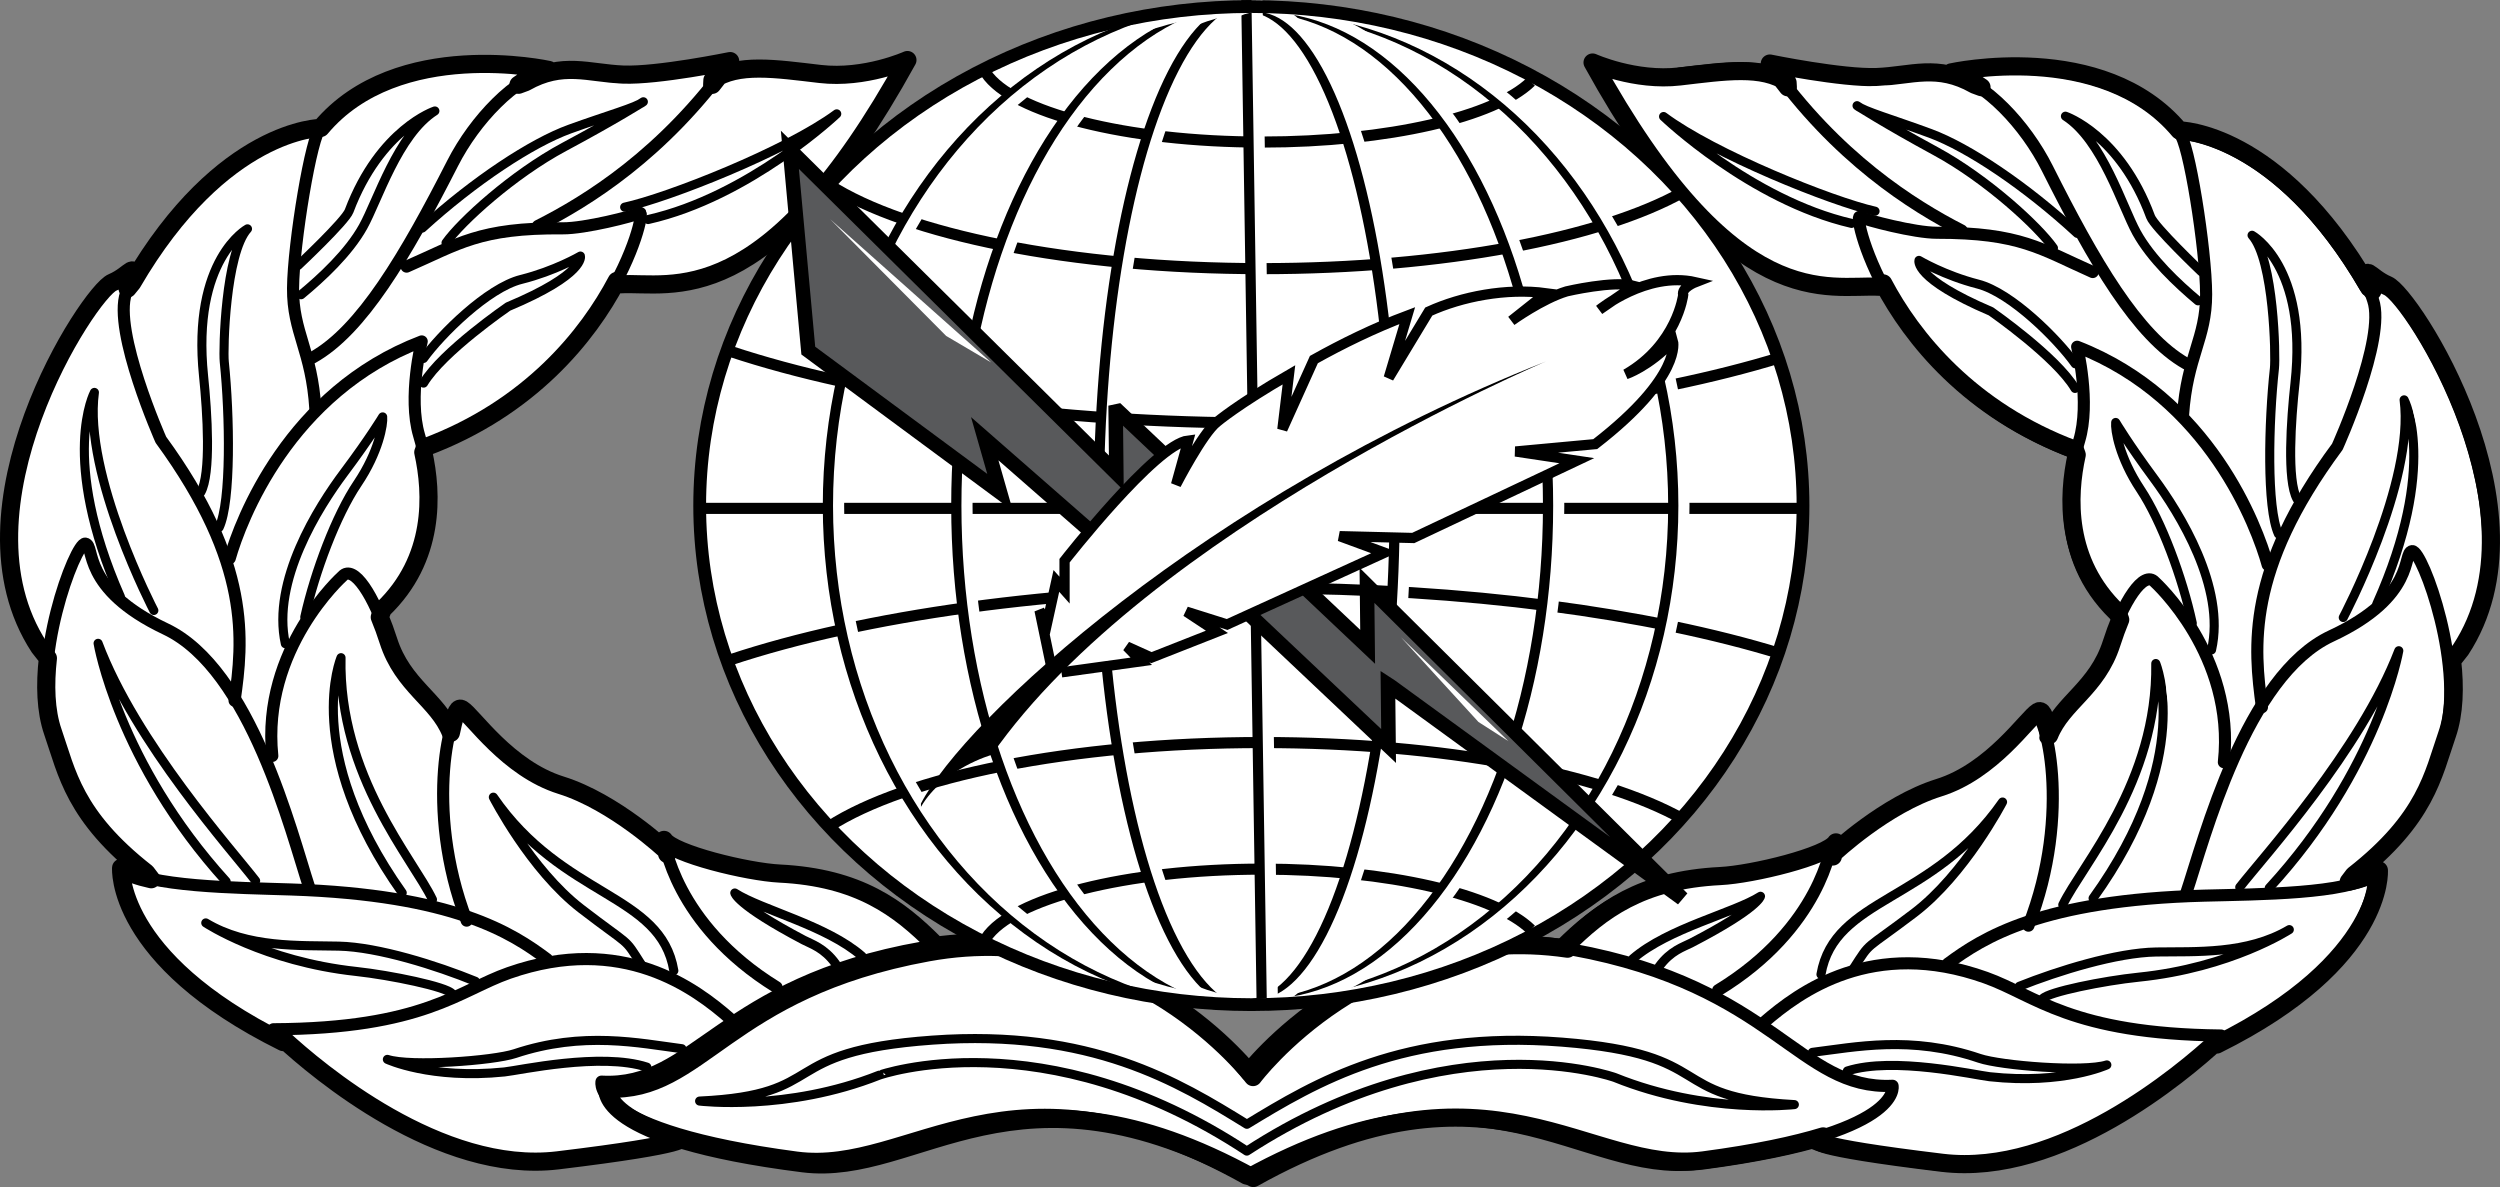 <?xml version="1.0" encoding="utf-8"?>
<!-- Generator: Adobe Illustrator 13.0.0, SVG Export Plug-In . SVG Version: 6.00 Build 14948)  -->
<!DOCTYPE svg PUBLIC "-//W3C//DTD SVG 1.1//EN" "http://www.w3.org/Graphics/SVG/1.1/DTD/svg11.dtd">
<svg version="1.1" id="Layer_1" xmlns="http://www.w3.org/2000/svg" xmlns:xlink="http://www.w3.org/1999/xlink" x="0px" y="0px"
	 width="267.687px" height="127.103px" viewBox="0 0 267.687 127.103" enable-background="new 0 0 267.687 127.103"
	 xml:space="preserve">
<rect x="0" y="0" width="267.687" height="127.103" fill="#808080" stroke="none"/>
<g>
	<path fill="#FFFFFF" stroke="#000000" stroke-width="1.944" stroke-linecap="round" stroke-linejoin="round" d="M179.917,8.185
		c4.809-0.529,8.836-1.144,11.533,0.737"/>
	<g>
		<g>
			<g>
				<path fill="#FFFFFF" stroke="#000000" stroke-width="1.944" stroke-linecap="round" stroke-linejoin="round" d="
					M72.925,121.827c0,0,1.647,0.622-13.203,2.417c-12.605,1.523-25.756-9.628-29.445-13.036l0.047,0.373
					c-18.069-8.952-17.355-18.653-17.355-18.653c0.713,0.521,1.842,0.915,3.225,1.217l-0.534-0.703
					c-7.747-6.06-8.493-10.731-9.994-15.061c-0.788-2.271-0.854-5.095-0.537-7.904l-0.927-1.177
					c-9.706-14.826,5.313-38.005,7.841-39.057c1.978-0.822,2.791-2.75,1.618,0.657l0.498-0.611
					C23.794,13.733,34.342,13.7,34.342,13.7c8.22-9.816,24.418-6.211,24.418-6.211c-1.043,0.261-2.145,0.815-3.243,1.587
					l0.741-0.273c3.987-2.258,6.759-0.961,10.467-0.817c3.708,0.146,11.457-1.445,11.457-1.445
					c-0.635,0.886-1.279,1.733-1.927,2.543l0.027-0.501c2.709-1.861,6.732-1.222,11.538-0.662s9.342-1.491,9.342-1.491
					c-15.109,27.409-25.251,23.706-30.76,24.011l-0.366-0.359c-3.055,5.788-9.228,13.602-20.519,17.813l-0.194,0.536
					c0.978,4.42,1.295,11.41-4.348,16.814l-0.31,0.84c0.322,0.776,0.632,1.625,0.921,2.525c1.555,4.852,5.267,6.315,6.688,9.861
					l0.053-0.223c0.455-2.189,0.758-2.543,1.151-2.308c1.125,0.675,4.876,6.355,10.599,8.139c5.723,1.784,11.274,7.015,11.274,7.015
					l0.085,0.35c-0.271-0.949-0.337-1.511-0.337-1.511c0.944,1.485,8.926,3.432,12.374,3.604c8.487,0.424,12.778,3.694,16.602,7.521
					l-0.233,0.259c21.125-3.095,33.674,13.744,33.674,13.744s13.079-17.318,34.816-13.35c21.738,3.967,24.216,15.061,34.3,14.583
					c0,0,1.275,5.196-20.939,7.999c-12.312,1.554-22.647-12.514-48.213,1.577c-25.474-14.254-35.899-0.254-48.201-1.887
					c-5.661-0.751-9.793-1.648-12.807-2.568L72.925,121.827z"/>
				<path fill="#FFFFFF" stroke="#000000" stroke-width="1.944" stroke-linecap="round" stroke-linejoin="round" d="
					M194.76,122.089c0,0-1.647,0.622,13.204,2.417c12.604,1.523,25.756-9.628,29.445-13.036l-0.047,0.373
					c18.068-8.952,17.354-18.654,17.354-18.654c-0.713,0.521-1.842,0.915-3.225,1.218l0.534-0.704
					c7.747-6.059,8.493-10.73,9.994-15.06c0.788-2.271,0.853-5.095,0.537-7.904l0.927-1.177c9.707-14.825-5.313-38.004-7.842-39.056
					c-1.977-0.823-2.79-2.751-1.617,0.656l-0.498-0.611c-9.635-16.557-20.183-16.589-20.183-16.589
					c-8.22-9.816-24.418-6.211-24.418-6.211c1.043,0.261,2.145,0.815,3.243,1.587l-0.741-0.273
					c-3.987-2.257-6.759-0.96-10.466-0.816c-3.708,0.146-11.458-1.445-11.458-1.445c0.636,0.886,1.279,1.733,1.928,2.543l-0.028-0.5
					c-2.709-1.862-6.732-1.222-11.538-0.662c-4.806,0.559-9.342-1.491-9.342-1.491c15.111,27.409,25.252,23.707,30.76,24.011
					l0.365-0.359c3.056,5.788,9.229,13.603,20.52,17.813l0.195,0.536c-0.978,4.42-1.296,11.409,4.346,16.814l0.311,0.841
					c-0.322,0.776-0.633,1.624-0.922,2.525c-1.555,4.852-5.267,6.315-6.688,9.861l-0.054-0.223c-0.455-2.19-0.757-2.543-1.151-2.307
					c-1.125,0.675-4.875,6.355-10.598,8.139c-5.724,1.784-11.275,7.014-11.275,7.014l-0.085,0.351
					c0.271-0.949,0.337-1.511,0.337-1.511c-0.945,1.486-8.927,3.432-12.375,3.604c-8.487,0.424-12.778,3.693-16.601,7.52
					l0.232,0.259c-21.125-3.095-33.673,13.744-33.673,13.744s-13.08-17.317-34.817-13.35c-21.737,3.967-24.216,15.061-34.299,14.583
					c0,0-1.275,5.197,20.938,8c12.313,1.553,22.648-12.514,48.213,1.576c25.474-14.254,35.9-0.254,48.201-1.887
					c5.662-0.751,9.793-1.648,12.808-2.568L194.76,122.089z"/>
			</g>
		</g>
		<g>
			<path fill="#FFFFFF" stroke="#000000" stroke-width="0.972" stroke-linecap="round" stroke-linejoin="round" d="M72.151,103.938
				c-1.383-8.298-11.877-7.744-19.326-18.582c0,0,3.966,7.768,9.41,11.954c5.443,4.188,4.526,2.962,6.415,5.934"/>
			<path fill="#FFFFFF" stroke="#000000" stroke-width="0.972" stroke-linecap="round" stroke-linejoin="round" d="M92.302,102.388
				c-3.77-3.305-10.797-4.954-13.624-6.772c0,0,0.168,1.241,7.378,5.042c0.837,0.441,2.196,0.829,3.429,2.548"/>
			<path fill="#FFFFFF" stroke="#000000" stroke-width="0.972" stroke-linecap="round" stroke-linejoin="round" d="
				M174.838,102.653c3.792-3.279,10.83-4.883,13.667-6.684c0,0-0.176,1.24-7.41,4.994c-0.839,0.436-2.201,0.814-3.445,2.526"/>
			<g>
				<path fill="#FFFFFF" stroke="#000000" stroke-width="0.972" stroke-linecap="round" stroke-linejoin="round" d="M66.884,22.182
					c4.645-1.006,17.318-6.006,22.71-9.992c0,0-9.371,8.88-20.199,11.316"/>
				<path fill="#FFFFFF" stroke="#000000" stroke-width="0.972" stroke-linecap="round" stroke-linejoin="round" d="M45.222,24.417
					c5.545-5.057,11.72-9.123,15.789-10.597s7.147-2.32,7.876-2.923c0,0-2.971,1.889-8.471,4.831
					c-5.5,2.941-11.045,7.998-12.657,10.273"/>
				<path fill="#FFFFFF" stroke="#000000" stroke-width="0.972" stroke-linecap="round" stroke-linejoin="round" d="M32.241,31.559
					c2.188-1.809,5.078-4.481,6.635-7.279c1.558-2.798,3.729-9.881,7.689-12.399c0,0-5.868,1.924-9.183,10.707
					c-0.414,1.098-5.464,5.839-5.464,5.839"/>
				<path fill="#FFFFFF" stroke="#000000" stroke-width="0.972" stroke-linecap="round" stroke-linejoin="round" d="M45.351,41.021
					c2.026-3.374,9.047-8.187,9.047-8.187c8.344-3.499,7.751-5.416,7.751-5.416s-2.736,1.602-6.337,2.5
					c-3.6,0.898-8.624,5.901-10.47,8.465"/>
				<path fill="#FFFFFF" stroke="#000000" stroke-width="0.972" stroke-linecap="round" stroke-linejoin="round" d="M23.468,56.467
					c1.296-2.771,1.14-11.963,0.545-17.729c-0.135-1.305,0.121-11.619,2.488-14.236c0,0-5.997,3.232-4.703,15.783
					c0.404,3.916,0.816,10.467-0.301,12.429"/>
				<path fill="#FFFFFF" stroke="#000000" stroke-width="0.972" stroke-linecap="round" stroke-linejoin="round" d="M16.472,65.366
					c0,0-7.564-14.52-6.364-23.348c0,0-3.765,6.983,2.783,21.871"/>
				<path fill="#FFFFFF" stroke="#000000" stroke-width="0.972" stroke-linecap="round" stroke-linejoin="round" d="M32.635,66.073
					c1.082-4.86,3.361-10.898,5.647-14.299c2.288-3.401,2.774-6.353,2.693-7.136c0,0-1.351,2.25-4.133,5.965
					c-2.782,3.716-7.771,11.617-6.288,18.322"/>
				<path fill="#FFFFFF" stroke="#000000" stroke-width="0.972" stroke-linecap="round" stroke-linejoin="round" d="M27.371,94.313
					c-2.438-3.178-12.865-14.764-16.867-25.43c0,0,2.102,12.708,13.708,25.492"/>
				<path fill="#FFFFFF" stroke="#000000" stroke-width="0.972" stroke-linecap="round" stroke-linejoin="round" d="M46.306,96.316
					c-2.023-4.275-10.067-13.206-9.792-25.895c0,0-4.251,9.934,6.553,25.174"/>
				<path fill="#FFFFFF" stroke="#000000" stroke-width="0.972" stroke-linecap="round" stroke-linejoin="round" d="
					M50.902,105.074c-4.13-1.684-10.403-3.675-14.632-3.767c-4.23-0.091-9.738,0.213-14.237-2.488c0,0,6.225,4.124,16.099,5.198
					c3.735,0.406,9.666,1.641,10.269,2.371"/>
				<path fill="#FFFFFF" stroke="#000000" stroke-width="0.972" stroke-linecap="round" stroke-linejoin="round" d="M73.012,112.29
					c-4.544-0.586-10.557-1.914-17.882,0.526c-2.295,0.764-11.196,1.418-13.653,0.616c0,0,4.638,2.159,12.537,1.345
					c1.566-0.162,10.333-2.121,15.246-0.518"/>
				<path fill="#FFFFFF" stroke="#000000" stroke-width="0.972" stroke-linecap="round" stroke-linejoin="round" d="
					M200.771,22.614c-4.637-1.036-17.278-6.118-22.645-10.138c0,0,9.314,8.94,20.126,11.444"/>
				<path fill="#FFFFFF" stroke="#000000" stroke-width="0.972" stroke-linecap="round" stroke-linejoin="round" d="
					M222.419,24.987c-5.512-5.092-11.661-9.198-15.721-10.699c-4.059-1.5-7.131-2.365-7.856-2.972c0,0,2.959,1.907,8.439,4.884
					c5.481,2.977,10.994,8.068,12.591,10.355"/>
				<path fill="#FFFFFF" stroke="#000000" stroke-width="0.972" stroke-linecap="round" stroke-linejoin="round" d="
					M235.354,32.212c-2.176-1.822-5.049-4.514-6.589-7.321c-1.539-2.809-3.665-9.904-7.609-12.449c0,0,5.856,1.962,9.114,10.766
					c0.407,1.101,5.427,5.874,5.427,5.874"/>
				<path fill="#FFFFFF" stroke="#000000" stroke-width="0.972" stroke-linecap="round" stroke-linejoin="round" d="
					M222.183,41.591c-2.004-3.388-8.995-8.246-8.995-8.246c-8.321-3.552-7.715-5.464-7.715-5.464s2.726,1.619,6.32,2.54
					c3.594,0.922,8.586,5.957,10.415,8.533"/>
				<path fill="#FFFFFF" stroke="#000000" stroke-width="0.972" stroke-linecap="round" stroke-linejoin="round" d="
					M243.966,57.177c-1.279-2.78-1.063-11.97-0.432-17.732c0.144-1.305-0.045-11.619-2.396-14.253c0,0,5.976,3.271,4.601,15.814
					c-0.429,3.912-0.883,10.461,0.221,12.43"/>
				<path fill="#FFFFFF" stroke="#000000" stroke-width="0.972" stroke-linecap="round" stroke-linejoin="round" d="M250.904,66.12
					c0,0,7.658-14.47,6.516-23.306c0,0,3.719,7.006-2.924,21.852"/>
				<path fill="#FFFFFF" stroke="#000000" stroke-width="0.972" stroke-linecap="round" stroke-linejoin="round" d="
					M234.737,66.723c-1.05-4.867-3.29-10.919-5.555-14.335c-2.266-3.416-2.733-6.371-2.646-7.153c0,0,1.335,2.258,4.093,5.992
					c2.758,3.734,7.696,11.666,6.17,18.362"/>
				<path fill="#FFFFFF" stroke="#000000" stroke-width="0.972" stroke-linecap="round" stroke-linejoin="round" d="M239.82,94.996
					c2.458-3.161,12.959-14.68,17.03-25.32c0,0-2.184,12.694-13.872,25.403"/>
				<path fill="#FFFFFF" stroke="#000000" stroke-width="0.972" stroke-linecap="round" stroke-linejoin="round" d="
					M220.872,96.878c2.051-4.262,10.151-13.141,9.959-25.832c0,0,4.187,9.961-6.714,25.132"/>
				<path fill="#FFFFFF" stroke="#000000" stroke-width="0.972" stroke-linecap="round" stroke-linejoin="round" d="
					M194.979,104.333c1.437-8.289,11.927-7.667,19.445-18.457c0,0-4.016,7.743-9.486,11.894c-5.47,4.152-4.545,2.933-6.453,5.892"/>
				<path fill="#FFFFFF" stroke="#000000" stroke-width="0.972" stroke-linecap="round" stroke-linejoin="round" d="
					M216.22,105.606c4.142-1.658,10.426-3.608,14.656-3.672c4.23-0.064,9.736,0.275,14.252-2.396c0,0-6.25,4.084-16.131,5.093
					c-3.737,0.383-9.676,1.58-10.283,2.305"/>
				<path fill="#FFFFFF" stroke="#000000" stroke-width="0.972" stroke-linecap="round" stroke-linejoin="round" d="
					M194.063,112.68c4.548-0.557,10.57-1.846,17.879,0.641c2.291,0.779,11.187,1.491,13.648,0.704c0,0-4.65,2.13-12.544,1.265
					c-1.564-0.171-10.318-2.187-15.241-0.615"/>
				<path fill="#FFFFFF" stroke="#000000" stroke-width="0.972" stroke-linecap="round" stroke-linejoin="round" d="
					M133.503,123.255c21.885-14.229,39.412-7.879,39.412-7.879c9.858,3.985,19.215,2.899,19.215,2.899
					c-14.169-0.762-7.86-5.35-24.871-6.687c-17.01-1.337-26.393,4.323-33.747,8.796c-7.324-4.52-16.67-10.24-33.689-9.012
					c-17.019,1.227-10.738,5.855-24.913,6.525c0,0,9.35,1.146,19.233-2.774C94.143,115.123,111.71,108.885,133.503,123.255z"/>
			</g>
		</g>
		<g>
			<path fill="none" stroke="#000000" stroke-width="1.296" stroke-linecap="round" stroke-linejoin="round" d="M71.354,91.095
				c0,0-5.551-5.231-11.274-7.015c-5.723-1.784-9.474-7.464-10.599-8.139c-1.125-0.675-4.197,10.457,0.487,22.635"/>
			<path fill="none" stroke="#000000" stroke-width="1.296" stroke-linecap="round" stroke-linejoin="round" d="M183.971,106.029
				c11.03-6.708,12.146-15.693,12.146-15.693c-0.954,1.479-8.949,3.375-12.396,3.524c-8.49,0.369-12.803,3.612-16.651,7.414"/>
			<path fill="none" stroke="#000000" stroke-width="1.296" stroke-linecap="round" stroke-linejoin="round" d="M83.148,105.706
				c-10.987-6.78-12.046-15.771-12.046-15.771c0.944,1.485,8.926,3.432,12.374,3.604c8.487,0.424,12.778,3.694,16.602,7.521"/>
			<path fill="none" stroke="#000000" stroke-width="1.296" stroke-linecap="round" stroke-linejoin="round" d="M66.414,30.408
				c5.507-0.305,15.65,3.398,30.76-24.011c0,0-4.537,2.05-9.342,1.491c-4.805-0.56-8.829-1.2-11.538,0.663"/>
			<path fill="none" stroke="#000000" stroke-width="1.296" stroke-linecap="round" stroke-linejoin="round" d="M57.597,24.195
				c5.265-2.653,13.448-7.717,20.597-17.687c0,0-7.75,1.59-11.458,1.445c-3.707-0.145-6.479-1.441-10.467,0.816"/>
			<path fill="none" stroke="#000000" stroke-width="1.296" stroke-linecap="round" stroke-linejoin="round" d="M45.529,47.861
				c19.558-7.292,23.758-25.399,23.002-25.057c-0.756,0.342-5.895,1.663-8.271,1.644c-8.956-0.07-11.169,1.68-16.723,4.099"/>
			<path fill="none" stroke="#000000" stroke-width="1.296" stroke-linecap="round" stroke-linejoin="round" d="M33.463,38.291
				c5.239-2.915,9.929-10.858,15-20.803c2.414-4.733,6.708-9.133,10.308-10.032c0,0-16.198-3.605-24.418,6.211"/>
			<path fill="none" stroke="#000000" stroke-width="1.296" stroke-linecap="round" stroke-linejoin="round" d="M14.17,30.257
				c9.635-16.557,20.183-16.59,20.183-16.59c-0.99,0.63-2.938,12.437-2.975,17.188c-0.038,4.752,2.004,6.652,2.39,12.943"/>
			<path fill="none" stroke="#000000" stroke-width="1.296" stroke-linecap="round" stroke-linejoin="round" d="M24.601,59.779
				c1.163-4.076,6.342-17.799,20.554-23.222c0,0-1.496,5.958-0.282,10.053c1.213,4.095,2.597,12.394-3.884,18.602"/>
			<path fill="none" stroke="#000000" stroke-width="1.296" stroke-linecap="round" stroke-linejoin="round" d="M25.118,75.025
				c0.919-6.426,1.807-14.656-7.893-27.938c0,0-5.153-11.602-3.73-15.707c1.423-4.103,0.63-2.03-1.44-1.169
				C9.526,31.263-5.493,54.442,4.213,69.267"/>
			<path fill="none" stroke="#000000" stroke-width="1.296" stroke-linecap="round" stroke-linejoin="round" d="M33.117,95.039
				c-1.924-5.869-6.235-23.361-15.386-27.693c-9.151-4.331-7.521-8.984-8.592-9.138s-5.992,12.85-3.462,20.141
				c1.501,4.33,2.247,9,9.993,15.06"/>
			<path fill="none" stroke="#000000" stroke-width="1.296" stroke-linecap="round" stroke-linejoin="round" d="M48.287,78.438
				c-1.421-3.546-5.133-5.01-6.688-9.861c-1.556-4.852-3.746-8.187-4.93-6.877c0,0-8.696,7.754-7.512,19.239"/>
			<path fill="none" stroke="#000000" stroke-width="1.296" stroke-linecap="round" stroke-linejoin="round" d="M58.57,102.701
				c-3.716-2.783-9.977-6.889-27.411-7.461c-5.822-0.19-15.326-0.265-18.179-2.345c0,0-0.713,9.701,17.354,18.653"/>
			<path fill="none" stroke="#000000" stroke-width="1.296" stroke-linecap="round" stroke-linejoin="round" d="M78.224,109.115
				c-3.77-3.304-11.576-9.188-23.722-4.939c-5.347,1.87-9.145,5.955-25.229,6.031c0,0,15.61,15.799,30.46,14.004
				c14.851-1.795,13.203-2.417,13.203-2.417"/>
			<path fill="none" stroke="#000000" stroke-width="1.296" stroke-linecap="round" stroke-linejoin="round" d="M201.189,30.842
				c-5.506-0.339-15.672,3.297-30.605-24.208c0,0,4.523,2.079,9.333,1.551"/>
			<path fill="none" stroke="#000000" stroke-width="1.296" stroke-linecap="round" stroke-linejoin="round" d="M210.046,24.686
				c-5.247-2.687-13.397-7.803-20.482-17.819c0,0,7.739,1.64,11.447,1.52c3.709-0.121,6.49-1.4,10.462,0.883"/>
			<path fill="none" stroke="#000000" stroke-width="1.296" stroke-linecap="round" stroke-linejoin="round" d="M221.961,48.43
				c-19.511-7.419-23.594-25.552-22.841-25.206c0.754,0.347,5.885,1.701,8.261,1.698c8.955-0.012,11.158,1.751,16.696,4.206"/>
			<path fill="none" stroke="#000000" stroke-width="1.296" stroke-linecap="round" stroke-linejoin="round" d="M234.088,38.937
				c-5.22-2.949-9.859-10.922-14.866-20.899c-2.383-4.749-6.649-9.175-10.243-10.098c0,0,16.221-3.5,24.378,6.368"/>
			<path fill="none" stroke="#000000" stroke-width="1.296" stroke-linecap="round" stroke-linejoin="round" d="M253.433,31.027
				c-9.529-16.618-20.076-16.719-20.076-16.719c0.985,0.637,2.857,12.456,2.864,17.208c0.006,4.752-2.048,6.639-2.473,12.927"/>
			<path fill="none" stroke="#000000" stroke-width="1.296" stroke-linecap="round" stroke-linejoin="round" d="M242.813,60.482
				c-1.137-4.083-6.228-17.84-20.404-23.354c0,0,1.458,5.968,0.218,10.055c-1.24,4.087-2.677,12.377,3.764,18.625"/>
			<path fill="none" stroke="#000000" stroke-width="1.296" stroke-linecap="round" stroke-linejoin="round" d="M242.197,75.724
				c-0.878-6.432-1.713-14.668,8.073-27.887c0,0,5.228-11.569,3.831-15.681c-1.396-4.113-0.617-2.035,1.447-1.162
				c2.522,1.069,17.392,24.344,7.59,39.106"/>
			<path fill="none" stroke="#000000" stroke-width="1.296" stroke-linecap="round" stroke-linejoin="round" d="M234.069,95.685
				c1.962-5.855,6.384-23.32,15.563-27.592c9.179-4.273,7.579-8.936,8.65-9.083c1.073-0.146,5.908,12.888,3.333,20.162
				c-1.529,4.32-2.304,8.986-10.09,14.995"/>
			<path fill="none" stroke="#000000" stroke-width="1.296" stroke-linecap="round" stroke-linejoin="round" d="M219.007,78.988
				c1.444-3.538,5.165-4.977,6.751-9.818c1.586-4.841,3.798-8.163,4.974-6.846c0,0,8.646,7.812,7.388,19.287"/>
			<path fill="none" stroke="#000000" stroke-width="1.296" stroke-linecap="round" stroke-linejoin="round" d="M195.858,91.497
				c0,0,5.585-5.195,11.319-6.942c5.735-1.747,9.522-7.402,10.651-8.071c1.129-0.667,4.13,10.484-0.633,22.631"/>
			<path fill="none" stroke="#000000" stroke-width="1.296" stroke-linecap="round" stroke-linejoin="round" d="M208.567,103.184
				c3.733-2.759,10.021-6.824,27.458-7.284c5.824-0.153,15.328-0.167,18.193-2.229c0,0,0.652,9.706-17.474,18.541"/>
			<path fill="none" stroke="#000000" stroke-width="1.296" stroke-linecap="round" stroke-linejoin="round" d="M188.873,109.471
				c3.791-3.28,11.635-9.114,23.753-4.787c5.334,1.905,9.107,6.013,25.189,6.193c0,0-15.711,15.699-30.549,13.808
				c-14.838-1.89-13.188-2.502-13.188-2.502"/>
			<path fill="none" stroke="#000000" stroke-width="1.296" stroke-linecap="round" stroke-linejoin="round" d="M133.495,125.835
				c25.566-14.09,35.901-0.023,48.213-1.576c22.213-2.803,20.938-7.999,20.938-7.999c-10.083,0.479-12.563-10.616-34.3-14.583
				c-21.737-3.968-34.816,13.35-34.816,13.35S120.563,97.626,98.8,101.454c-21.763,3.827-24.314,14.905-34.393,14.362
				c0,0-1.309,5.188,20.886,8.133C97.595,125.582,108.021,111.581,133.495,125.835z"/>
		</g>
	</g>
	<g>
		<g>
			<path fill="#FFFFFF" d="M51.584,8.556c0,0-7.609-1.575-13.907,4.723c0,0,1.05,1.836,6.561-1.837
				C44.238,11.441,44.5,8.818,51.584,8.556z"/>
		</g>
		<g>
			<path fill="#FFFFFF" d="M66.803,9.08c0,0-7.609-1.574-13.907,4.723c0,0,1.05,1.836,6.56-1.837
				C59.456,11.966,59.718,9.342,66.803,9.08z"/>
		</g>
		<g>
			<path fill="#FFFFFF" d="M30.488,16.711c0,0-7.604,1.602-10.855,9.893c0,0,1.696,1.264,5.277-4.308
				C24.91,22.295,24.1,19.786,30.488,16.711z"/>
		</g>
		<g>
			<path fill="#FFFFFF" d="M11.372,35.483c0,0-6.37,4.45-6.117,13.353c0,0,2.056,0.499,3.169-6.03
				C8.424,42.806,6.697,40.813,11.372,35.483z"/>
		</g>
		<g>
			<path fill="#FFFFFF" d="M42.295,40.589c0,0-7.604,1.601-10.856,9.892c0,0,1.697,1.263,5.278-4.308
				C36.717,46.173,35.908,43.663,42.295,40.589z"/>
		</g>
		<g>
			<path fill="#FFFFFF" d="M57.357,26.66c0,0-7.609-1.574-13.907,4.723c0,0,1.05,1.837,6.56-1.836
				C50.01,29.546,50.272,26.922,57.357,26.66z"/>
		</g>
		<g>
			<path fill="#FFFFFF" d="M8.984,64.633c0,0-4.001,6.661-0.14,14.686c0,0,2.081-0.383,0.435-6.798
				C9.279,72.521,6.889,71.407,8.984,64.633z"/>
		</g>
		<g>
			<path fill="#FFFFFF" d="M36.757,64.523c0,0-5.745,5.232-4.349,14.028c0,0,2.103,0.23,2.368-6.387
				C34.776,72.164,32.807,70.41,36.757,64.523z"/>
		</g>
		<g>
			<path fill="#FFFFFF" d="M16.154,96.519c0,0,2.308,7.419,10.867,9.879c0,0,1.099-1.808-4.784-4.85
				C22.237,101.548,19.814,102.589,16.154,96.519z"/>
		</g>
		<g>
			<path fill="#FFFFFF" d="M36.422,112.257c0,0,3.732,6.815,12.609,7.53c0,0,0.718-1.99-5.65-3.806
				C43.382,115.981,41.213,117.482,36.422,112.257z"/>
		</g>
		<g>
			<path fill="#FFFFFF" d="M49.83,82.033c0,0-1.994,7.511,3.945,14.147c0,0,1.893-0.946-1.47-6.651
				C52.305,89.529,49.699,89.121,49.83,82.033z"/>
		</g>
		<g>
			<path fill="#FFFFFF" d="M86.482,109.05c0,0,19.679-9.971,35.16-0.262c0,0,4.198,3.411-13.907-0.788
				C107.735,108,94.616,104.589,86.482,109.05z"/>
		</g>
	</g>
	<g>
		<g>
			<path fill="#FFFFFF" d="M215.052,8.818c0,0,7.609-1.575,13.907,4.723c0,0-1.049,1.837-6.56-1.836
				C222.399,11.704,222.137,9.08,215.052,8.818z"/>
		</g>
		<g>
			<path fill="#FFFFFF" d="M199.834,9.342c0,0,7.609-1.575,13.907,4.723c0,0-1.05,1.837-6.56-1.837
				C207.181,12.229,206.918,9.604,199.834,9.342z"/>
		</g>
		<g>
			<path fill="#FFFFFF" d="M236.148,16.973c0,0,7.604,1.602,10.855,9.893c0,0-1.696,1.263-5.277-4.308
				C241.727,22.558,242.536,20.048,236.148,16.973z"/>
		</g>
		<g>
			<path fill="#FFFFFF" d="M255.266,35.745c0,0,6.369,4.451,6.116,13.353c0,0-2.056,0.499-3.169-6.03
				C258.212,43.068,259.939,41.076,255.266,35.745z"/>
		</g>
		<g>
			<path fill="#FFFFFF" d="M224.341,40.851c0,0,7.604,1.602,10.856,9.893c0,0-1.697,1.263-5.277-4.308
				C229.919,46.436,230.729,43.926,224.341,40.851z"/>
		</g>
		<g>
			<path fill="#FFFFFF" d="M209.28,26.922c0,0,7.609-1.574,13.906,4.723c0,0-1.049,1.836-6.56-1.837
				C216.627,29.809,216.364,27.185,209.28,26.922z"/>
		</g>
		<g>
			<path fill="#FFFFFF" d="M257.653,64.896c0,0,4.001,6.661,0.139,14.686c0,0-2.08-0.383-0.435-6.797
				C257.357,72.784,259.748,71.669,257.653,64.896z"/>
		</g>
		<g>
			<path fill="#FFFFFF" d="M229.879,64.786c0,0,5.745,5.232,4.349,14.028c0,0-2.103,0.23-2.368-6.386
				C231.86,72.427,233.83,70.673,229.879,64.786z"/>
		</g>
		<g>
			<path fill="#FFFFFF" d="M250.483,96.781c0,0-2.308,7.42-10.867,9.88c0,0-1.1-1.808,4.783-4.85
				C244.4,101.811,246.823,102.852,250.483,96.781z"/>
		</g>
		<g>
			<path fill="#FFFFFF" d="M230.215,112.52c0,0-3.732,6.815-12.61,7.53c0,0-0.718-1.99,5.65-3.806
				C223.255,116.244,225.423,117.745,230.215,112.52z"/>
		</g>
		<g>
			<path fill="#FFFFFF" d="M216.807,82.295c0,0,1.994,7.511-3.945,14.147c0,0-1.892-0.946,1.47-6.652
				C214.332,89.791,216.938,89.383,216.807,82.295z"/>
		</g>
		<g>
			<path fill="#FFFFFF" d="M180.155,109.313c0,0-19.679-9.971-35.16-0.263c0,0-4.198,3.411,13.907-0.788
				C158.902,108.263,172.021,104.852,180.155,109.313z"/>
		</g>
	</g>
	<g>
		<g>
			<ellipse fill="#FFFFFF" cx="133.988" cy="54.137" rx="59.069" ry="53.435"/>
			<path fill="#FFFFFF" d="M133.988,54.137"/>
		</g>
		<g>
			<g>
				<ellipse fill="none" stroke="#000000" stroke-width="1.19" cx="133.955" cy="54.137" rx="45.259" ry="53.435"/>
				<path fill="none" stroke="#000000" stroke-width="1.19" d="M133.955,54.137"/>
			</g>
			<g>
				<ellipse fill="none" stroke="#000000" stroke-width="1.19" cx="134.126" cy="54.137" rx="31.681" ry="53.435"/>
				<path fill="none" stroke="#000000" stroke-width="1.19" d="M134.126,54.137"/>
			</g>
			<g>
				<ellipse fill="none" stroke="#000000" stroke-width="1.19" cx="133.539" cy="54.137" rx="15.84" ry="53.435"/>
				<path fill="none" stroke="#000000" stroke-width="1.19" d="M133.539,54.137"/>
			</g>
			<line fill="none" stroke="#000000" stroke-width="1.19" x1="133.499" y1="0.009" x2="135.14" y2="107.074"/>
		</g>
		<path fill="none" stroke="#000000" stroke-width="1.19" d="M135.14,5.958"/>
		<path fill="none" stroke="#000000" stroke-width="1.19" d="M135.14,13.036"/>
		<path fill="none" stroke="#000000" stroke-width="1.19" d="M135.452,21.386"/>
		<g>
			<g>
				<line fill="none" stroke="#000000" stroke-width="1.19" x1="75.494" y1="54.434" x2="193.146" y2="54.434"/>
			</g>
			<g>
				<path fill="none" stroke="#000000" stroke-width="1.19" d="M105.572,7.822c2.814,4.216,14.984,7.388,29.568,7.388
					c13.503,0,24.935-2.718,28.791-6.467"/>
				<path fill="none" stroke="#000000" stroke-width="1.19" d="M88.772,19.779c8.236,5.313,25.903,8.986,46.368,8.986
					c19.422,0,36.325-3.309,45.037-8.188"/>
				<path fill="none" stroke="#000000" stroke-width="1.19" d="M78.191,37.618c14.247,4.722,34.628,7.678,57.261,7.678
					c21.536,0,41.033-2.676,55.146-7.003"/>
			</g>
			<g>
				<path fill="none" stroke="#000000" stroke-width="1.19" d="M105.572,100.451c2.814-4.216,14.984-7.388,29.568-7.388
					c13.503,0,24.935,2.718,28.791,6.467"/>
				<path fill="none" stroke="#000000" stroke-width="1.19" d="M88.772,88.495c8.236-5.314,25.903-8.987,46.368-8.987
					c19.422,0,36.325,3.308,45.037,8.188"/>
				<path fill="none" stroke="#000000" stroke-width="1.19" d="M78.191,70.655c14.247-4.721,34.628-7.677,57.261-7.677
					c21.536,0,41.033,2.676,55.146,7.003"/>
			</g>
		</g>
		<g>
			<g>
				<ellipse fill="none" stroke="#FFFFFF" stroke-width="1.19" cx="135.049" cy="54.137" rx="45.258" ry="53.435"/>
				<path fill="none" stroke="#FFFFFF" stroke-width="1.19" d="M135.049,54.137"/>
			</g>
			<g>
				<ellipse fill="none" stroke="#FFFFFF" stroke-width="1.19" cx="135.22" cy="54.137" rx="31.68" ry="53.435"/>
				<path fill="none" stroke="#FFFFFF" stroke-width="1.19" d="M135.22,54.137"/>
			</g>
			<g>
				<ellipse fill="none" stroke="#FFFFFF" stroke-width="1.19" cx="134.633" cy="54.137" rx="15.841" ry="53.435"/>
				<path fill="none" stroke="#FFFFFF" stroke-width="1.19" d="M134.633,54.137"/>
			</g>
			<line fill="none" stroke="#FFFFFF" stroke-width="1.19" x1="134.593" y1="0.009" x2="136.235" y2="107.074"/>
		</g>
		<g>
			<ellipse fill="none" stroke="#000000" stroke-width="1.368" cx="133.988" cy="54.137" rx="59.069" ry="53.435"/>
			<path fill="none" stroke="#000000" stroke-width="1.368" d="M133.988,54.137"/>
		</g>
	</g>
	<polygon fill="#58595B" stroke="#000000" stroke-width="1.55" points="105.44,46.975 121.775,61.267 121.704,54.68 
		121.957,54.626 148.684,79.878 148.613,73.291 148.919,73.49 180.129,96.209 146.369,62.672 146.44,69.26 119.713,44.008 
		119.46,44.062 119.531,50.649 84.576,16.043 86.548,37.54 107.083,52.723 	"/>
	<polygon fill="#FFFFFF" points="88.897,23.477 106.126,38.81 101.312,35.971 	"/>
	<polygon fill="#FFFFFF" points="150.009,68.234 161.521,79.366 158.304,77.304 	"/>
	<g>
		<path fill="#FFFFFF" stroke="#000000" stroke-width="1.095" d="M112.564,71.399l-1.259-6.043l0.821,1.314l0.985-4.467
			l0.876,0.985v-3.153c0,0,9.744-12.481,13.248-12.875l-1.313,4.73c0,0,2.847-5.518,4.379-6.701c0,0,2.243-1.906,7.711-5.058
			l-0.704,5.846l3.375-7.477c3.002-1.675,6.437-3.373,9.999-4.707l-1.987,6.666l4.291-7.103c3.525-1.606,8.298-2.537,12.57-1.962
			l-3.723,2.956c0,0,3.285-2.365,5.912-3.153c0,0,5.036-1.183,7.226-0.591l-3.723,2.562c0,0,5.036-4.138,10.292-2.956
			c0,0-1.533,0.591-1.314,1.379c0,0-0.657,5.321-6.131,8.474c0,0,2.409-0.788,5.036-3.547c0,0,1.095,3.744-8.321,11.036l-8.54,0.789
			l6.569,0.985l-17.517,8.277l-7.883-0.197l4.817,1.773l-16.86,7.686l-4.379-1.38l3.284,2.168l-7.007,2.759l-2.627-1.183
			l1.533,1.577l-8.54,1.183"/>
		<path d="M98.612,86.035c4.63-9.003,30.404-32.887,66.935-47.341c0,0-42.495,17.961-59.346,42.128c0,0-5.145,1.421-7.589,5.568"/>
	</g>
</g>
</svg>
